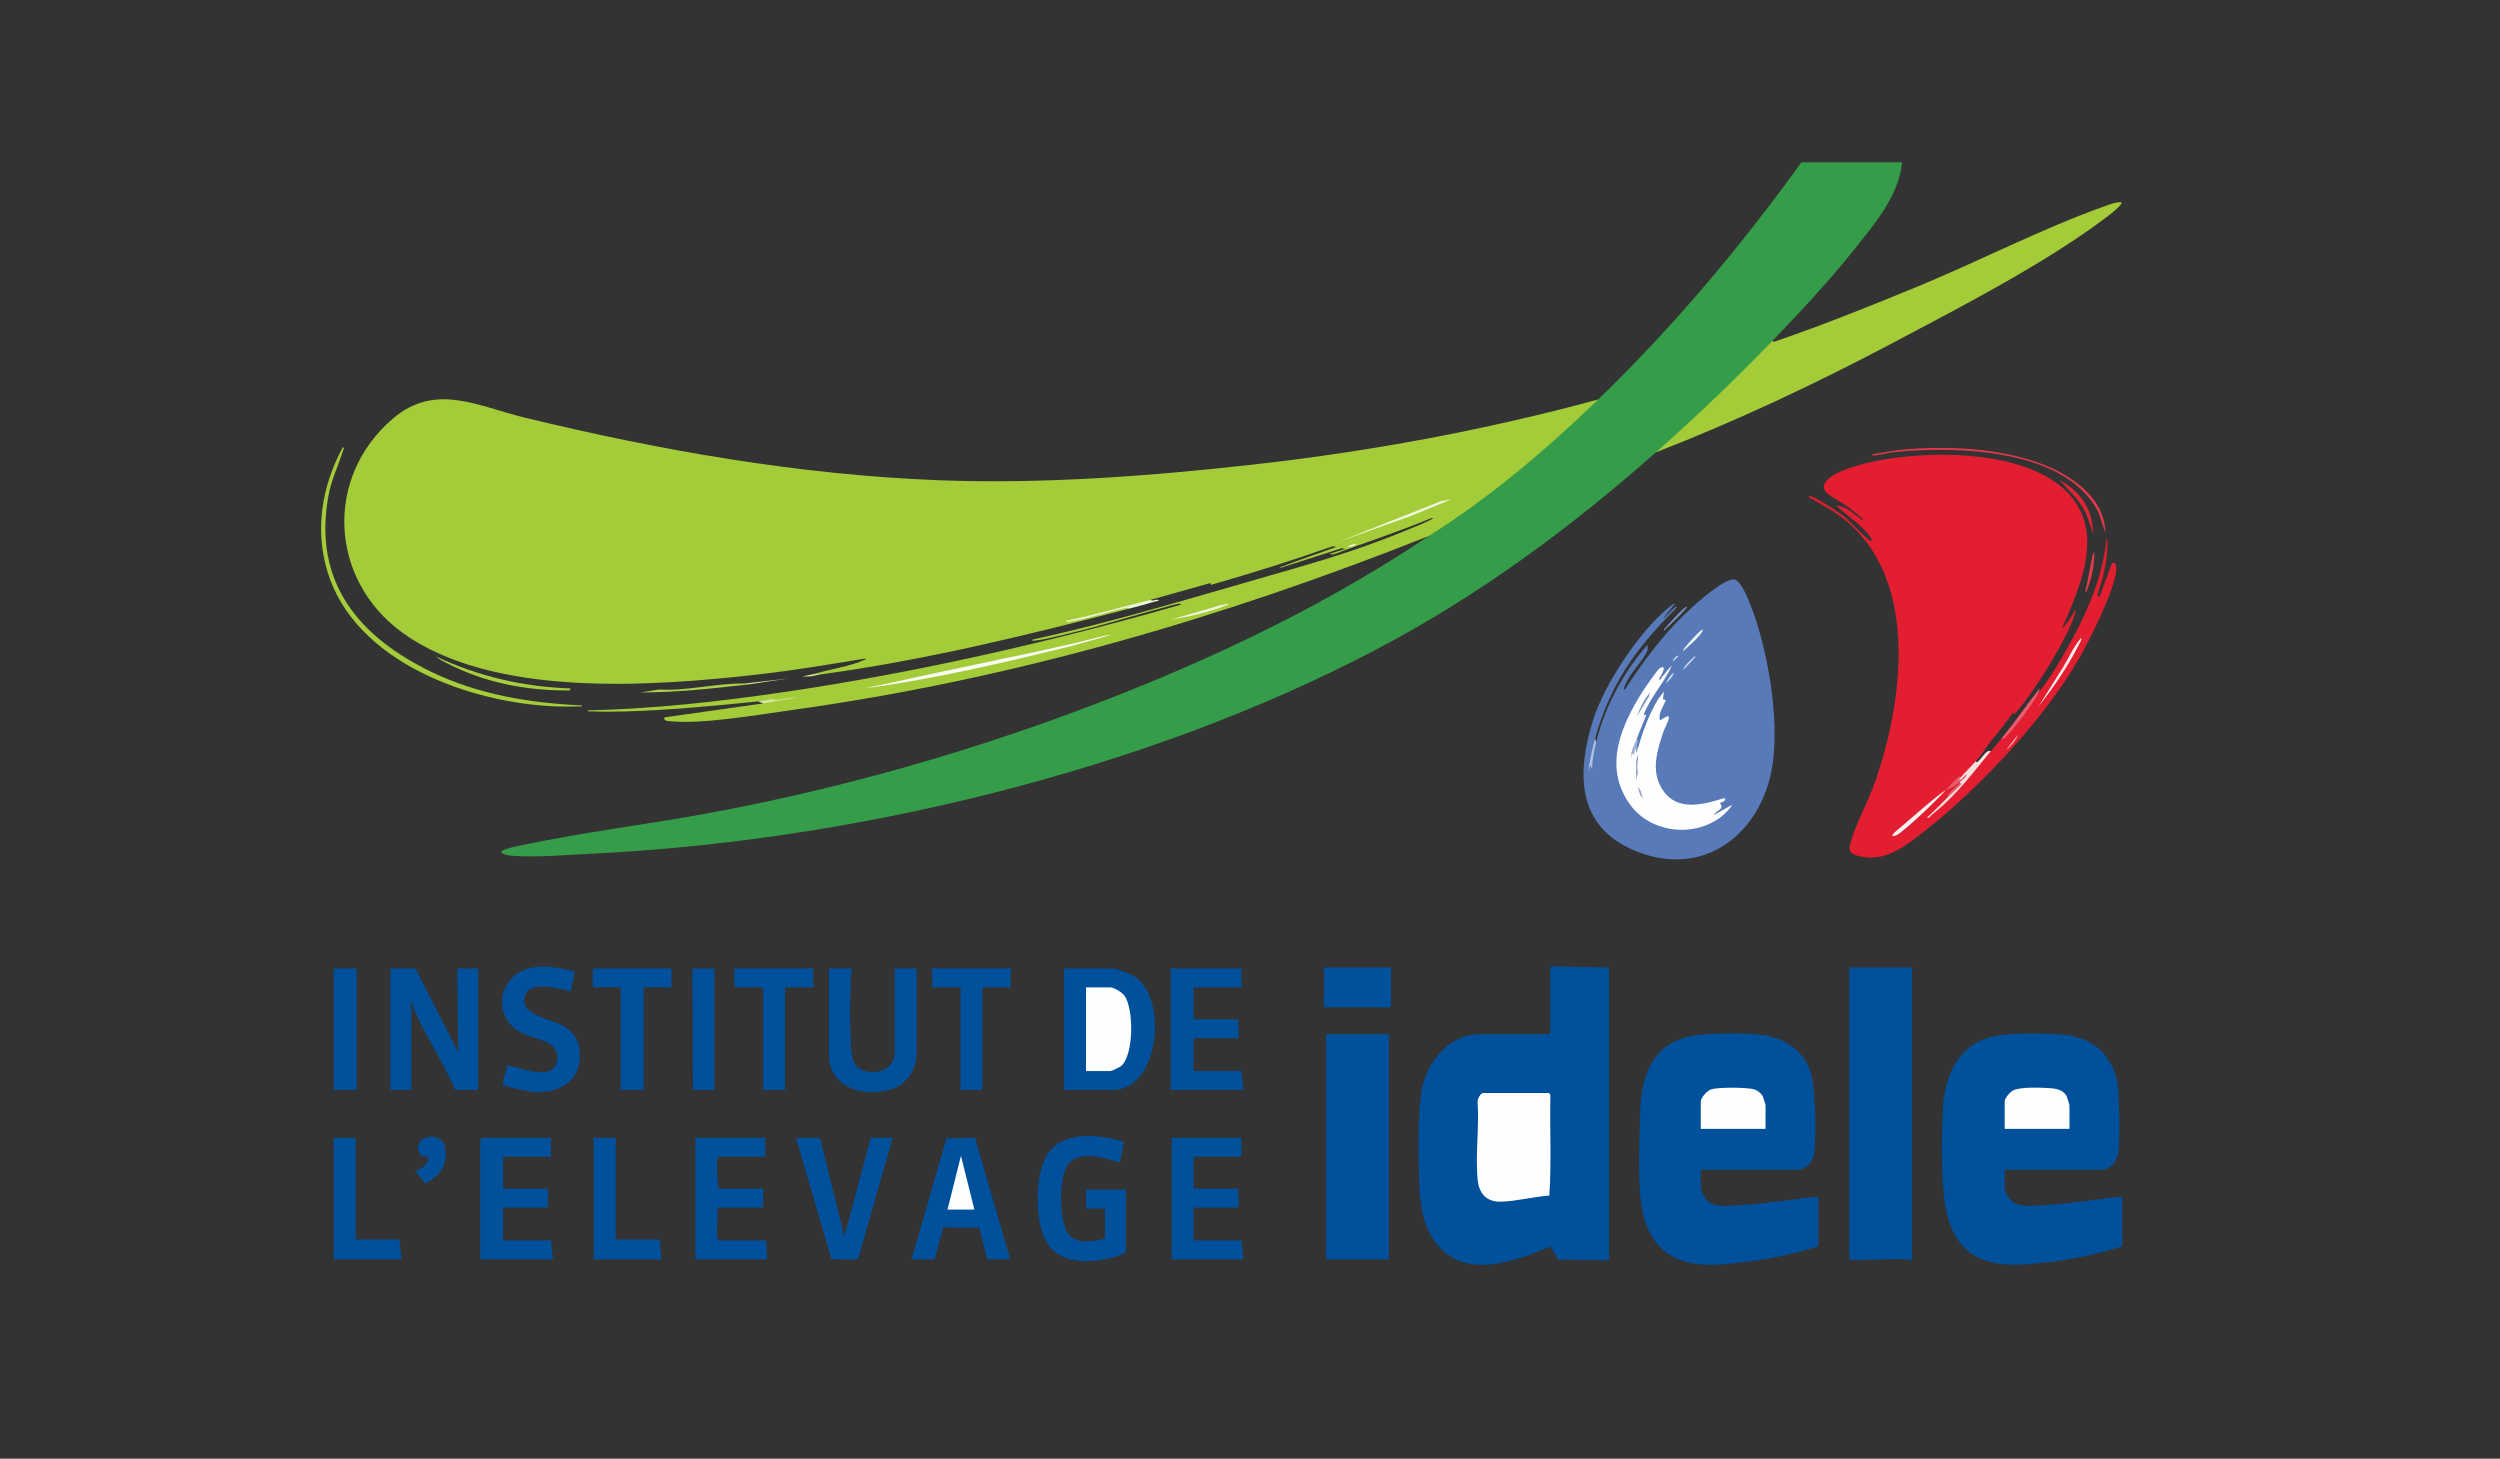 <?xml version="1.0" encoding="UTF-8"?>
<svg id="a" data-name="Calque 1" xmlns="http://www.w3.org/2000/svg" width="300.06" height="175.074" viewBox="0 0 300.06 175.074">
  <rect x="0" y="0" width="300.06" height="175.074" fill="#333333" stroke="none"/>
  <g id="b" data-name="Iwpsda">
    <g>
      <path d="M228.294,19.487c-.391,4.017-3.308,7.417-5.744,10.461-3.041,3.8-6.425,7.445-9.803,10.946-.148.243-.301.483-.468.713s-.335.455-.529.656c-3.704,3.854-7.628,7.499-11.584,11.09l-1.412.935c-10.381,9.16-21.2,17.152-33.484,23.622-27.882,14.687-63.185,23.11-94.659,24.575-2.912.136-5.922.431-8.857.244-.507-.032-1.243-.075-1.606-.424-.004-.397,2.102-.777,2.487-.859,7.216-1.535,14.766-2.45,22.049-3.783,18.207-3.33,36.357-8.744,53.432-15.812,11.614-4.808,22.94-10.51,33.37-17.517.296-.329.606-.649.969-.905,6.45-4.542,12.657-9.135,18.255-14.748.33-.297.719-.519,1.107-.731,9.006-8.699,17.063-18.312,24.397-28.463h12.079Z" fill="#359d49"/>
      <path d="M191.818,47.95c-6.258,6.045-12.968,11.74-20.331,16.384-24.87,9.872-50.013,17.232-76.617,20.912-4.078.564-10.499,1.698-14.439,1.318-.389-.037-.809-.047-.673-.463l11.841-1.675c.033-.168-.166-.248-.598-.239-5.286.532-10.653,1.057-15.96,1.202-1.307.036-2.77.048-4.073-.006-.145-.006-.445.09-.417-.118,7.822-.179,15.631-1.039,23.363-2.171,16.159-2.366,32.122-6.024,47.794-10.508.028-.216-.259-.108-.387-.088-.438.068-1.071.266-1.528.387-3.794,1.001-7.533,2.216-11.358,3.113-1.258.295-2.891.75-4.143.881-.132.014-.431.107-.403-.104,8.137-1.762,16.136-4.116,24.129-6.427,2.467-.714,4.994-1.441,7.418-2.139,4.58-1.319,8.89-2.713,13.298-4.532.981-.405,2.152-.864,3.082-1.345.255-.132.29-.151-.024-.144-3.867,1.612-7.855,2.903-11.78,4.367l-.483-.064,1.912-.601-.389-.091-7.383,2.363c-.028-.172.202-.157.328-.207,2.097-.823,4.255-1.523,6.367-2.305l-.39-.091c-4.82,1.697-9.704,3.232-14.616,4.639l-.093-.215-7.144,2.007c-.809.393-1.667.693-2.571.899l-.06.177c-12.325,3.2-24.411,6.171-37.074,7.893-.263.039-.423,0-.478-.12,1.816-.561,4.025-.831,5.747-1.61.084-.038.361-.067.171-.186-4.254.698-8.522,1.413-12.809,1.901-12.744,1.452-31.94,2.86-42.78-5.029-8.753-6.371-9.356-18.659-1.093-25.689,5.104-4.343,10.201-1.454,15.864-.084,16.276,3.94,32.887,6.853,49.665,7.5,12.513.483,25.584-.513,38.034-1.92,13.875-1.567,27.626-4.12,41.081-7.772Z" fill="#a4cc39"/>
      <path d="M244.678,83.111c1.084-1.313,2.034-2.87,2.891-4.345,2.464-4.239,4.831-9.138,5.243-14.072.209-.028.112.272.118.417.06,1.42-.245,2.847-.56,4.225-.081.354-.642,1.995-.622,2.103.013.072.177.225.224.191.274-.487,1.385-3.937,1.569-4.054.356-.226.466.355.466.645-.003,2.298-3.27,8.726-4.524,10.904-4.043,7.023-11.67,15.211-18.023,20.247-2.486,1.97-5.112,4.286-8.48,3.345-1.012-.283-1.137-.621-.869-1.572.65-2.31,2.155-5.008,2.987-7.417,3.291-9.528,5.181-23.694-3.324-31.064-1.419-1.229-2.79-1.891-4.365-2.815-.067-.039-.458-.111-.235-.297.251-.209,3.618,1.996,4.056,2.341.522.411,3.076,3.081,3.297,3.039.217-.041.147-.149.06-.296-.836-1.426-2.979-2.799-4.184-3.95,1.014-.017,2.077.944,2.871,1.554.094.072.229.323.357.122-.551-.528-1.143-1.019-1.755-1.474-.549-.407-2.474-1.485-2.726-1.818-1.156-1.526,2.188-2.69,3.195-3.019,7.466-2.445,26.225-2.948,28.038,7.425.686,3.921-1.316,8.275-2.833,11.801.061.159.246-.14.288-.191.43-.521.861-1.169,1.15-1.781.227-.023.096.24.061.36-.87,2.947-5.024,9.563-7.122,11.894-.394.438-.13-.205-.356.002-.837,1.258-1.833,2.396-2.751,3.591-.548.713-1.033,1.481-1.673,2.21-.183.86-1.061,1.506-1.794,1.913-.475.519-1.073,1.037-1.794,1.555q-.288.223,0,0l1.3-.972.374.016c.104.034.103.074,0,.12l.027.127c-.604.493-1.131,1.048-1.582,1.667.007.26-.157.398-.339.55,1.486-1.431,2.839-2.984,4.061-4.659.467-.604.981-1.108,1.54-1.512.43-.523.889-1.03,1.316-1.555l.232-.096c1.475-1.782,2.873-3.584,4.193-5.405Z" fill="#e21e30"/>
      <path d="M193.133,116.118v34.981c0,.051-.187.201-.287.174l-5.852-.109-.869-1.55c-2.264.921-4.605,1.841-7.059,2.129-5.623.66-8.36-3.359-8.661-8.531-.185-3.183-.336-9.898.326-12.839.676-3.007,3.357-6.241,6.675-6.241h8.491c.013,0,.179-.167.179-.179v-7.774c0-.065.203-.191.302-.186l6.754.126Z" fill="#01509c"/>
      <path d="M191.579,89.09c1.045-4.333,3.264-8.362,6.16-11.72.009.17.055.57-.004.71-.522,1.248-2.195,2.78-2.752,4.308-.041.112-.157.389.063.362,1.717-2.694,3.742-5.434,5.92-7.774,1.207-1.297,5.455-5.364,7.105-5.442.806-.038,1.75,2.349,2.015,3.022,2.212,5.615,3.875,15.288,2.269,21.104-1.963,7.105-8.226,11.361-15.544,8.676-7.429-2.725-7.721-9.12-5.622-15.849,1.369-4.388,5.567-10.678,9.119-13.603.109-.089.619-.511.719-.416l-1.433,1.793c.502-.339.855-.872,1.313-1.257.095-.079.24-.314.359-.119-1.96,1.974-3.878,4.082-5.479,6.361-1.934,2.755-3.454,6.1-4.328,9.366-.069.626-.029.786.12.478Z" fill="#587ab9"/>
      <path d="M240.612,140.396v2.212c0,.591.718,1.57,1.271,1.839.995.485,3.236.217,4.409.134,2.817-.2,5.62-.712,8.432-.956v5.98c-2.902.862-5.906,1.558-8.924,1.899-4.894.553-9.622.866-11.737-4.498-1.229-3.118-1.055-10.352-.87-13.849.209-3.974,1.775-7.733,5.96-8.75,1.994-.485,7.859-.481,9.856,0,3.164.764,5.005,3.271,5.243,6.478.123,1.668.225,6.101-.033,7.63-.054.321-.4,1.052-.623,1.29-.15.16-.923.592-1.082.592h-11.9Z" fill="#01509c"/>
      <path d="M204.136,140.396v2.212c0,.064.203.576.255.702.332.803.963,1.293,1.838,1.391.957.107,2.573-.052,3.587-.121,2.819-.193,5.619-.716,8.433-.955v5.98c-2.641.788-5.35,1.415-8.09,1.777-4.997.66-10.276,1.277-12.538-4.29-1.281-3.152-.824-9.638-.773-13.218.061-4.263,1.128-8.299,5.829-9.468,1.926-.479,7.376-.466,9.359-.101,2.378.438,4.327,1.841,5.195,4.134.705,1.863.79,7.909.509,9.954-.063.46-.292,1.079-.623,1.41-.163.164-.91.594-1.08.594h-11.9Z" fill="#01509c"/>
      <path d="M229.49,116.118v35.16c-.582-.419-7.534.197-7.534-.179v-34.981h7.534Z" fill="#01509c"/>
      <path d="M212.747,40.894c.103.225.386.058.542.005,5.598-1.92,11.435-4.265,16.914-6.527,7.339-3.029,14.93-6.96,22.336-9.595.656-.233,1.368-.538,2.064-.506.279.245-1.487,1.578-1.682,1.726-7.272,5.518-17.438,10.767-25.583,15.079-9.277,4.912-18.794,9.405-28.585,13.213,4.808-4.242,9.54-8.781,13.992-13.394Z" fill="#a4cc39"/>
      <rect x="159.169" y="124.131" width="7.534" height="27.028" fill="#01509c"/>
      <path d="M49.86,116.238l5.141,10.046-.118-10.046h2.511v14.59h-2.751c-1.386-3.256-3.464-6.294-4.886-9.525-.065-.147-.379-1.271-.495-1.119-.087.194.118.446.118.538v10.106h-2.511v-14.59h2.99Z" fill="#01509c"/>
      <path d="M127.716,130.828v-14.59h5.681c.772,0,2.408.663,3.039,1.146,3.724,2.85,2.663,13.444-2.92,13.444h-5.8Z" fill="#01509c"/>
      <path d="M135.131,150.382c-3.033,1.224-7.952,1.927-9.709-1.652-1.21-2.466-1.209-7.736.238-10.091,1.857-3.02,6.31-2.494,9.222-1.583l-.47,2.503c-1.743-.614-4.96-1.589-6.27.247-1.084,1.519-1.066,6.89.121,8.354.962,1.187,3.055.88,4.356.488v-3.588h-2.272v-2.272h4.784v7.594Z" fill="#01509c"/>
      <path d="M102.242,116.238c.063.388-.111.753-.125,1.131-.068,1.9-.258,8.784.377,10.157.682,1.477,3.494,1.496,4.411.251.143-.195.479-.882.479-1.075v-10.464h2.631v10.225c0,1.816-1.192,3.679-2.925,4.25-3.266,1.076-7.599-.053-7.599-4.131v-10.345h2.751Z" fill="#01509c"/>
      <polygon points="109.418 151.159 113.59 136.64 117.017 136.561 121.258 151.159 118.507 151.159 117.545 147.338 113.198 147.325 112.169 151.159 109.418 151.159" fill="#01509c"/>
      <path d="M66.125,136.569v2.272h-5.74v3.827h5.382v2.272h-5.382v3.947h5.74l.239,2.272h-8.551c-.013,0-.179-.167-.179-.179v-13.873c0-.108.063-.462.179-.538h8.312Z" fill="#01509c"/>
      <path d="M91.838,136.569v2.272h-5.561c-.131,0-.171.292-.185.412-.123,1.045.054,2.361.126,3.414h5.382v2.272h-5.501c.159,1.137-.143,2.372-.006,3.534.014.121.055.412.185.412h5.681l.12,2.272h-8.611v-14.59h8.372Z" fill="#01509c"/>
      <polygon points="149.003 116.238 149.003 118.51 143.263 118.51 143.263 122.337 148.645 122.337 148.645 124.61 143.263 124.61 143.263 128.556 149.003 128.556 149.243 130.828 140.512 130.828 140.512 116.238 149.003 116.238" fill="#01509c"/>
      <path d="M149.003,136.569v2.272h-5.74v3.827h5.382v2.272h-5.382v3.947h5.74l.239,2.272h-8.73c-.032-.088.12-.143.12-.179v-14.411h8.372Z" fill="#01509c"/>
      <path d="M98.415,136.569l2.931,11.84,3.168-11.84h2.631l-4.123,14.474c-.206.278-2.707.027-3.219.124l-4.259-14.598h2.87Z" fill="#01509c"/>
      <path d="M68.993,116.602l-.476,2.387c-1.637-.411-5.796-1.594-5.58,1.36.109,1.499,3.431,2.08,4.626,2.764,1.267.724,1.948,1.739,2.035,3.226.199,3.401-2.461,4.913-5.563,4.727-.441-.026-3.502-.648-3.632-.852-.236-.37.531-1.86.462-2.376,1.472.294,5.402,1.939,5.951-.325.628-2.588-2.462-2.684-4.183-3.536-3.589-1.776-2.939-6.698.809-7.732,1.885-.52,3.703-.056,5.552.357Z" fill="#01509c"/>
      <polygon points="80.596 116.238 80.596 118.51 77.247 118.51 77.247 130.828 74.497 130.828 74.497 118.51 71.148 118.51 71.148 116.238 80.596 116.238" fill="#01509c"/>
      <path d="M97.578,116.238c.086.46-.011.915-.006,1.381.002.187.251.892-.054.892h-3.289v12.318h-2.631v-12.318h-3.349c.065-.153-.12-.354-.12-.419v-1.854h9.448Z" fill="#01509c"/>
      <path d="M121.377,116.238c-.061.795-.198,1.475,0,2.272h-3.468v12.318h-2.631v-12.318h-3.468c.198-.797.061-1.478,0-2.272h9.567Z" fill="#01509c"/>
      <polygon points="42.685 136.569 42.685 148.767 47.947 148.767 48.186 151.159 40.054 151.159 40.054 136.569 42.685 136.569" fill="#01509c"/>
      <path d="M73.899,136.569v12.199h5.262l.239,2.392h-8.252c-.032-.088.12-.143.12-.179v-14.232c0-.036-.151-.092-.12-.179h2.751Z" fill="#01509c"/>
      <path d="M42.804,116.238v14.411c0,.013-.167.179-.179.179h-2.571v-14.59h2.751Z" fill="#01509c"/>
      <polygon points="85.738 116.238 85.738 130.828 83.167 130.828 83.107 116.238 85.738 116.238" fill="#01509d"/>
      <rect x="158.93" y="116.118" width="8.013" height="4.784" fill="#01509d"/>
      <path d="M69.832,84.667c.028.209-.272.112-.417.118-.803.033-1.715.033-2.518.006-10.369-.348-24.273-5.261-27.593-16.179-1.551-5.1-.644-10.298,1.827-14.92.225-.024.099.243.061.36-.649,1.988-1.451,3.559-1.819,5.716-1.742,10.216,3.747,16.684,12.414,20.877,5.659,2.737,11.787,3.723,18.044,4.022Z" fill="#a5cc3a"/>
      <path d="M49.86,140.517c.78-.254,1.455-.609,1.549-1.505.028-.264-.014-.132-.174-.168-.385-.087-.729-.049-.926-.512-.868-2.03,2.752-2.729,3.11-.599.346,2.056-.604,3.47-2.425,4.308l-1.134-1.524Z" fill="#02509c"/>
      <path d="M252.69,63.975l-.815-2.472c-2.235-4.313-7.087-6.118-11.619-6.918-4.088-.722-8.968-.745-13.097-.295-.662.072-1.385.307-2.037.356-.133.01-.445.089-.415-.117,1.328-.207,2.663-.486,4.007-.598,5.13-.426,11.195-.128,16.057,1.641,3.645,1.326,7.9,4.073,7.919,8.403Z" fill="#e3384d"/>
      <path d="M68.516,82.633l-.177.239c-5.16.036-10.186-.919-14.758-3.303-.393-.205-.916-.439-1.21-.762,5.023,2.388,10.581,3.651,16.144,3.826Z" fill="#a8ce3f"/>
      <path d="M238.938,90.167c-1.711,2.082-3.542,4.455-5.5,6.28-.636.593-1.35,1.125-1.977,1.731l-.177-.058c.844-.732,1.599-1.551,2.391-2.333.483-.645,1.038-1.229,1.664-1.754-.08.183-.116.167-.109-.04v-.12c-.42-.189-.221-.565.12-.598.572-.658,1.218-1.257,1.794-1.913.103.283.324-.029.421-.118.386-.353.883-1.33,1.373-1.078Z" fill="#f6e0de"/>
      <path d="M89.326,82.034c.302-.068.462-.028.478.12-4.291.479-8.594.965-12.915.956l2.213-.356c3.32.212,6.976-.778,10.224-.719Z" fill="#aece49"/>
      <path d="M251.254,64.095l-.898-2.509c-.768-1.577-1.993-2.695-3.167-3.947.56.253,1.219.729,1.676,1.134,1.616,1.43,2.296,3.178,2.389,5.323Z" fill="#e12336"/>
      <path d="M138.12,71.988c.208.284.801-.238.956.118-.661.116-1.292.353-1.941.521-.678.176-1.145.306-1.646.437-.115-.227-.403-.079-.578-.041-2.099.451-4.351,1.244-6.45,1.565-.129.02-.525.14-.507-.088,3.422-.689,6.779-1.675,10.165-2.513Z" fill="#e9f5d6"/>
      <path d="M244.678,83.111c-.556,1.247-2.987,4.428-4.006,5.386-.144.135-.204.296-.419.115,1.577-1.941,3.007-4.032,4.543-5.98.042.052-.078.388-.118.478Z" fill="#e85c6d"/>
      <path d="M250.417,71.031c-.224.026-.092-.241-.065-.363.271-1.193.46-2.391.722-3.584.048-.218.102-.731.299-.835.011,1.647-.334,3.266-.957,4.782Z" fill="#e63a4d"/>
      <path d="M191.579,89.09c-.253,1.049-.492,2.147-.48,3.228l-.237-.477-.239.837c.146-1.388.478-2.728.836-4.066l.12.478Z" fill="#afc2e2"/>
      <path d="M91.001,84.187c.496-.05,1.088-.198,1.617-.248.22-.021.45.077.671.057.797-.07,1.57-.305,2.376-.286l-4.066.716-.598-.239Z" fill="#d2e7a0"/>
      <path d="M89.326,82.034l5.262-.597-4.783.716c-.083-.179-.321-.117-.478-.12Z" fill="#cbdf8a"/>
      <path d="M202.462,72.827c.148.133-2.499,2.684-2.749,2.869-.052-.224.125-.285.238-.419.338-.401.828-.936,1.193-1.318.154-.162,1.174-1.261,1.319-1.132Z" fill="#7991c2"/>
      <path d="M97.937,80.838l.478.12c-.37.05-.865.213-1.257.238-.298.019-.599-.006-.895,0l1.674-.358Z" fill="#cbdf8a"/>
      <path d="M133.456,76.175l-4.902,1.375c-8.21,2.017-16.487,3.978-24.876,5.08l3.805-.797c7.279-1.644,14.645-3.057,21.932-4.737,1.342-.309,2.673-.765,4.04-.921Z" fill="#fafcf6"/>
      <polygon points="174.237 59.911 169.366 61.915 160.605 65.051 172.976 60.143 174.237 59.911" fill="#eef8e1"/>
      <path d="M147.448,72.468c.028.172-.202.157-.328.207-2.08.822-4.402,1.34-6.607,1.704l6.074-1.758.862-.153Z" fill="#eff7e1"/>
      <path d="M162.756,65.292c-.144.263-.688.322-.955.356.144-.263.688-.322.955-.356Z" fill="#fefefe"/>
      <path d="M233.556,94.831c-1.564,1.643-3.385,3.41-5.141,4.845-.378.309-.802.721-1.316.656.073-.316.531-.622.78-.834.873-.742,5.072-4.436,5.678-4.667Z" fill="#f7f2ef"/>
      <path d="M244.679,84.785l2.966-4.747c.711-1.17,1.254-2.487,2.174-3.505.024.313-.162.575-.296.839-1.306,2.588-3.056,5.153-4.844,7.413Z" fill="#f7eeec"/>
      <path d="M235.23,93.874c-.5.398-1.038.714-1.674.957.431-.452.863-.998,1.375-1.439.147-.126.196-.302.419-.116-.079.091-.128.225-.239.3.311.156.619-.472.897-.658.123.303-.511.743-.778.956Z" fill="#e65b67"/>
      <path d="M235.23,93.994l.239.059c-.558.618-1.204,1.153-1.793,1.735.146-.733,1.047-1.28,1.555-1.794Z" fill="#e65b67"/>
      <path d="M240.852,89.927l1.313-1.674c.041.291-1.229,1.764-1.313,1.674Z" fill="#f5cfcb"/>
      <path d="M185.898,131.187c.131.041.197.275.185.412-.085,3.965.147,7.957-.127,11.904-1.906.117-3.887.677-5.793.725-1.716.044-2.628-.923-2.801-2.592-.309-2.98.202-6.407-.018-9.436-.022-.295.383-1.014.661-1.014h7.893Z" fill="#fefefe"/>
      <path d="M196.601,89.808c.549-1.983,1.325-4.069,2.415-5.897l.694-.919-.117.956.356.057c-.291.797-.962,1.576-.714,2.454.043.046,1.157-.867,1.077-.299-.065.46-.552,1.312-.712,1.801-.701,2.143-1.413,4.446-.222,6.547,1.676,2.958,4.872,2.134,7.572,1.283.404.258-.331.539-.54.596.68.729-.419.856-.718,1.432l2.152-1.194c.134.132-.99,1.193-1.138,1.312-3.326,2.662-8.632,2.074-11.112-1.44-3.167-4.488-1.039-9.382,1.557-13.496.26-.411,1.833-2.696,2.082-2.821.967-.486.127.956-.118,1.317.249.241.238-.111.354-.238.416-.455.75-.961,1.198-1.378-.85,1.94-2.595,3.856-3.346,5.803-.13.337.368-.102.236.235-.358.908-.742,1.775-1.075,2.693-.251.821-.211,1.219.12,1.196Z" fill="#fefefe"/>
      <path d="M201.984,78.207c.038-.263.311-.57.48-.774.161-.195,1.758-2.019,1.909-1.857-.012.262-.255.524-.416.719-.571.692-1.333,1.285-1.974,1.912Z" fill="#eaf0f6"/>
      <path d="M196.601,89.808c-.036.129-.142.599-.179.599l-.178-.599-.122.836-.237-.238-.12.597c-.085-.871.435-1.615.716-2.391.277.36-.229.881.12,1.196Z" fill="#9caed4"/>
      <path d="M203.538,78.806l-1.553,1.673c.16-.533.717-1.083,1.135-1.435.134-.113.195-.29.419-.238Z" fill="#ccdcf3"/>
      <path d="M199.951,82.034c.171-.479.535-1.032.954-1.315-.091.495-.595.976-.954,1.315Z" fill="#c8dbe9"/>
      <path d="M201.505,78.687l-.716.716c.013-.297.416-.702.716-.716Z" fill="#e0f0f9"/>
      <path d="M248.385,135.493h-7.774v-3.289c0-.406.662-1.164,1.047-1.345.874-.413,3.127-.325,4.164-.269.834.045,1.801.151,2.228.992.076.15.335.986.335,1.1v2.81Z" fill="#fefefe"/>
      <path d="M211.909,135.493h-7.774v-3.289c0-.452.753-1.272,1.195-1.436.814-.301,4.301-.268,5.174-.03.404.11.878.469,1.069.844.076.15.335.986.335,1.1v2.81Z" fill="#fefefe"/>
      <path d="M130.347,128.556v-10.046h2.93c.42,0,1.401.604,1.666.965,1.157,1.572,1.169,7.121-.369,8.465-.17.148-1.142.616-1.297.616h-2.93Z" fill="#fefefe"/>
      <polygon points="116.952 145.18 113.723 145.18 115.338 138.72 116.952 145.18" fill="#fcfdfd"/>
      <path d="M196.483,85.981c.336-.996.869-2.073,1.552-2.87l-.139.518-1.414,2.352Z" fill="#7e93c0"/>
      <path d="M196.362,91.303l.238-.777c.086.776-.23,1.459.011,2.212l-.249.897v-2.332Z" fill="#9ba8ce"/>
      <path d="M197.198,95.787c-.406-.263-.501-.875-.596-1.315.347.274.428.909.596,1.315Z" fill="#979fc8"/>
    </g>
  </g>
</svg>
